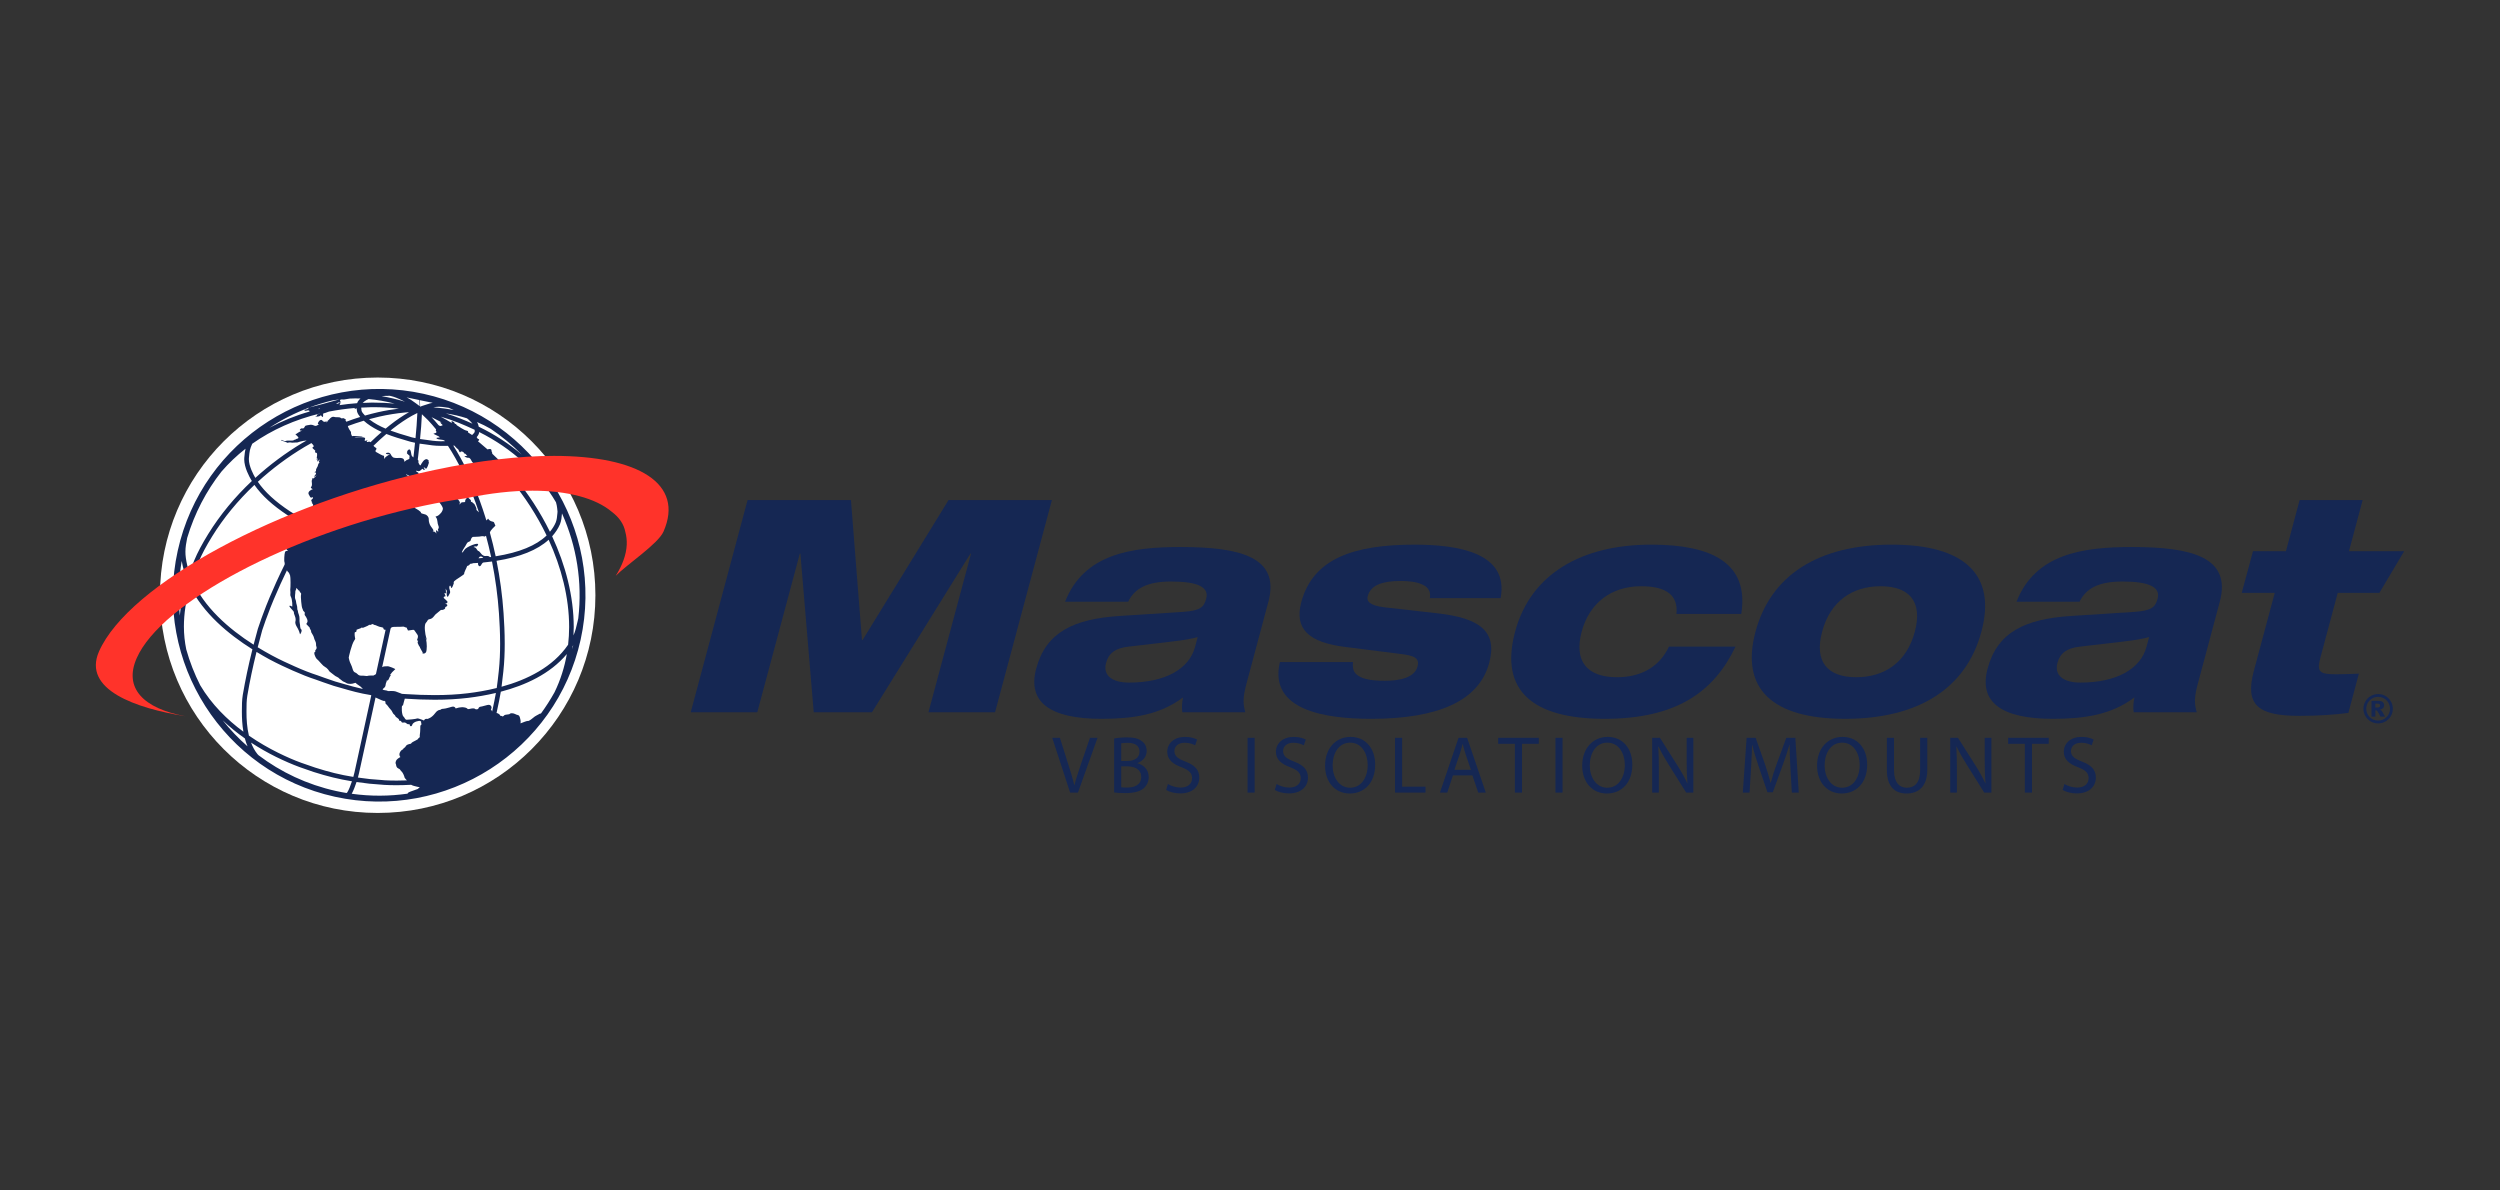 <?xml version="1.0" encoding="utf-8"?>
<!-- Generator: Adobe Adobe Illustrator 24.2.0, SVG Export Plug-In . SVG Version: 6.00 Build 0)  -->
<svg version="1.1" id="Layer_1" xmlns="http://www.w3.org/2000/svg" xmlns:xlink="http://www.w3.org/1999/xlink" x="0px" y="0px"
	 viewBox="0 0 5040 2400" style="enable-background:new 0 0 5040 2400;" xml:space="preserve">
<rect x="0" y="0" width="5040" height="2400" fill="#333333" stroke="none"/>
<style type="text/css">
	.st0{clip-path:url(#SVGID_2_);}
	.st1{clip-path:url(#SVGID_4_);fill:#FFFFFF;}
	.st2{clip-path:url(#SVGID_4_);fill:#152753;}
	.st3{clip-path:url(#SVGID_4_);fill:#FF332A;}
	.st4{clip-path:url(#SVGID_2_);fill:#152753;}
	.st5{clip-path:url(#SVGID_6_);fill:#152753;}
	.st6{clip-path:url(#SVGID_8_);}
	.st7{fill:#152753;}
</style>
<g>
	<g>
		<defs>
			<rect id="SVGID_1_" x="32.66" y="761.09" width="4974.67" height="877.81"/>
		</defs>
		<clipPath id="SVGID_2_">
			<use xlink:href="#SVGID_1_"  style="overflow:visible;"/>
		</clipPath>
		<g class="st0">
			<defs>
				<rect id="SVGID_3_" x="193.27" y="761.09" width="4653.51" height="877.81"/>
			</defs>
			<clipPath id="SVGID_4_">
				<use xlink:href="#SVGID_3_"  style="overflow:visible;"/>
			</clipPath>
			<path class="st1" d="M1200.34,1200c0,242.41-196.52,438.91-438.91,438.91c-242.43,0-438.91-196.5-438.91-438.91
				S519.01,761.1,761.43,761.1C1003.82,761.1,1200.34,957.59,1200.34,1200"/>
			<path class="st2" d="M853.92,793.92c-223.93-49.36-446.29,92.69-495.66,316.62c-49.34,223.99,92.65,446.23,316.64,495.66
				c223.93,49.38,446.23-92.69,495.66-316.62C1219.84,1065.68,1077.84,843.28,853.92,793.92 M989.63,864.76
				c22.61,15.18,43.41,32.52,62.22,51.66c-25.64-21.84-54.77-40.76-86.71-56.22c-0.32-1.43-0.57-2.79-1.03-4.18
				c-0.59-1.84-1.45-3.55-2.46-5.21C971.28,854.91,980.63,859.51,989.63,864.76 M966.15,871.02
				c66.7,33.41,119.98,82.47,154.71,141.56c0.63,2.08,1.09,4.08,1.47,6c0.06,0.85,1.61,8.98,1.61,12.5v0.65l-0.24,3.03
				c-0.44,6.12-1.25,13.57-3.39,18.55c-2.79,6.68-6.89,12.84-11.69,18.72c-19.6-40.04-44.07-77.4-71.33-109.97
				c-14.17-16.9-29.19-32.68-44.96-47.38c-0.06-0.63,0.12-1.21-0.1-1.86c-1.09-2.3-1.7-4.24-1.37-4.38
				c0.22-0.12,0.04-0.99-0.46-1.96c-0.46-0.97-2.46-1.53-4.36-1.29c-1.13,0.18-2.2,0.48-3.17,0.85c-4.22-3.78-8.52-7.41-12.88-11.02
				c-0.91-0.91-1.76-1.72-2.38-2.06c-1.35-1.11-2.69-2.16-4.02-3.25c0.3-0.42,0.69-0.87,1.27-1.35c1.47-1.29,1.47-2.77,0-3.11
				c-1.56-0.44-2.99-1.8-3.17-3.01c-0.04-0.38-0.42-0.69-0.75-1.03C963.53,878.55,965.61,875.18,966.15,871.02 M955.59,942.47
				c-2.42,0.54-2.58,1.15-0.36,1.27c2.12,0.08,3.43,1.8,2.87,3.69c-0.54,1.88,0.45,3.61,2.16,3.8c1.74,0.18,3.71,0.36,4.44,0.3
				s0.46,0.81-0.54,1.78c-0.99,1.03-0.95,2.83,0.06,3.92c1.05,1.11,2.48,2.89,3.21,3.86c0.73,1.05,1.88,0.54,2.56-1.03
				c0.65-1.68,2.42-0.5,3.82,2.5c1.51,2.99,4.52,7.65,6.82,10.22c2.24,2.68,4.3,4.42,4.58,3.92c0.28-0.55,1.25,0.36,2.18,2.02
				c0.93,1.6,2.14,2.95,2.79,2.83c0.61,0,1.94,0.42,2.83,1.05c0.97,0.6,1.61,1.45,1.39,1.96c-0.2,0.48,1.13-0.26,2.99-1.66
				c1.84-1.39,4.56-0.69,6.08,1.53c1.47,2.32,3.92,3.74,5.37,3.11c1.43-0.57,1.21-2.99-0.46-5.39c-1.7-2.44-2.77-4.46-2.22-4.52
				c0.53-0.06,0.26-0.81-0.54-1.66c-0.87-0.93-1.23-1.68-0.91-1.68c0.34-0.1,0-1.15-0.65-2.54c-0.67-1.37-2.18-2.91-3.31-3.33
				c-1.15-0.47-1.8-2.79-1.43-5.25c0.38-2.4-0.51-5.03-2-5.89c-1.45-0.79-2.1-1.82-1.49-2.24c0.61-0.36-0.18-1.8-1.7-3.07
				c-1.57-1.23-2.2-3.49-1.31-5.09c0.87-1.59,1.9-3.98,2.38-5.45c0.44-1.39,0.83-3.41,0.87-4.58c0.04-1.09-0.71-3.31-1.55-4.97
				c-0.93-1.65-2-3.43-2.38-3.92c-0.14-0.12-0.08-0.3-0.14-0.42c13.24,12.8,26.12,26.08,38.16,40.46
				c27.66,32.93,52.29,70.94,71.83,111.52c-20.75,20.13-54.91,34.32-102.7,41.95c-3.41-16.13-7.35-32.04-11.69-47.83
				c0.28-0.45,0.44-0.81,0.49-1.07c0.06-1.21,2.42-4.58,5.21-7.39c2.75-2.83,5.19-5.19,5.35-5.29c0.22,0-0.26-1.13-0.93-2.54
				c-0.73-1.41-1.49-3.25-1.76-4.12c-0.3-0.77-2.16-1.72-4.2-2.02c-2.06-0.24-4.85-1.94-6.24-3.66c-1.43-1.74-2.24-2.89-1.82-2.58
				c0.42,0.38-0.2,1.6-1.45,2.62c-0.5,0.45-1.11,1.05-1.76,1.62c-0.45-1.55-0.95-3.07-1.43-4.6c-0.08-0.32-0.12-0.66-0.3-1.05
				c-3.63-11.39-7.35-22.75-11.49-34.04c-15.51-42.44-33.13-78.98-53.46-111.14c0.65-0.08,1.27-0.08,1.96-0.18
				c0.87,0.85,1.72,1.64,2.42,2.5c2.02,2.4,4.12,4.42,4.72,4.48c0.54,0.06,1.8,2.02,2.66,4.36c0.91,2.24,2.1,3.05,2.68,1.82
				c0.53-1.29,2.54-1.59,4.42-0.67c1.84,0.91,3.13,2.12,2.71,2.81c-0.38,0.67-0.02,0.93,0.79,0.67c0.87-0.22,2.3,0.57,3.19,1.84
				c0.91,1.29,2.1,2.4,2.73,2.6c0.62,0.1-0.85,0.46-3.23,0.77c-2.46,0.3-3.19,0.99-1.66,1.47c1.53,0.57,3.27,1.23,3.88,1.6
				c0.63,0.36,2.28,0.55,3.57,0.42c1.27-0.12,3.39,1.47,4.6,3.69c1.31,2.08,2.4,4.14,2.58,4.62c0.12,0.38,1.35,1.67,2.66,2.83
				c1.31,1.19,0.63,2.26-1.53,2.32c-2.12,0.14-3.71,1.05-3.49,2.1c0.22,1.05,1.6,1.05,3.07,0.06c1.45-0.91,3.7-0.75,5.03,0.63
				C958.86,940.33,957.95,941.84,955.59,942.47 M779.26,1371.8c-0.69-0.28-0.24-0.2,0.99,0.22c1.21,0.53,2.93-1.25,3.88-3.88
				c0.95-2.54,2.32-5.21,3.09-5.75c0.79-0.54,0.79-1.23,0.06-1.47c-0.73-0.36-0.71-1.11,0.08-1.8c0.77-0.58,1.52-1.57,1.76-2.12
				c0.24-0.58,2-2.52,3.92-4.28c1.98-1.78,3.67-3.51,3.88-3.69c0.2-0.24-2.91-1.76-6.8-3.35c-3.98-1.62-8.1-2.79-9.07-2.5
				c-1.07,0.24-3.88,0.26-6.28,0.26c-1.15,0-2.72,0.63-4.36,1.6l17.02-77.93c0.53-0.48,1.03-1.07,1.29-1.72
				c0.49-1.03,4.38-1.84,8.7-1.68c4.32,0,8.5,0,9.19-0.1c0.77-0.06,3.25-0.22,5.55-0.3c2.26-0.04,3.49,0,2.75,0.08
				c-0.75,0.16,0.32,0.73,2.44,1.29c2.12,0.46,3.51,1.13,3.15,1.45c-0.4,0.24-0.18,1.17,0.46,1.96c0.65,0.77,1.21,1.96,1.23,2.58
				c0,0.61,2.6,0.46,5.73-0.28c3.11-0.71,6.22-0.85,6.9-0.34c0.67,0.62,2.04,2.52,3.01,4.16c0.99,1.78,2.65,4.1,3.66,5.31
				c1.03,1.17,1.39,3.9,0.79,6c-0.57,2.04-1.21,4.2-1.49,4.66c-0.28,0.53,0.36,1.07,1.39,1.31c1.05,0.16,1.15,0.91,0.3,1.64
				c-0.91,0.75-0.65,3.05,0.52,5.35c1.19,2.18,2.24,4.38,2.3,4.87c0.02,0.5,0.62,0.5,1.25,0.08c0.61-0.48,0.65-0.42,0,0.12
				c-0.59,0.61,0.65,3.71,2.77,7.01c2.08,3.33,3.41,5.77,2.93,5.55c-0.42-0.26-0.75,0-0.73,0.55c0.02,0.6,1.37,1.03,2.95,0.97
				c1.61-0.1,3.63-1.39,4.44-3.01c0.89-1.57,1.52-6.84,1.47-11.61c-0.08-4.85-0.59-10.44-1.13-12.26c-0.53-1.92-1.11-4.22-1.19-5.15
				c-0.14-0.99,0.28,0.2,0.89,2.62c0.63,2.38,1.17,3.07,1.09,1.53c0-1.53-0.54-4.1-1.19-5.69c-0.71-1.57-1.7-7.87-2.3-14.01
				c-0.59-6.06,0.18-12.35,1.67-13.95c1.54-1.62,3.19-3.94,3.8-5.29c0.63-1.27,2.28-2.38,3.78-2.48c1.43-0.12,3.82-1.11,5.23-2.08
				c1.35-1.07,3.45-3.13,4.48-4.69c1.09-1.57,2.66-3.31,3.53-3.84c0.85-0.51,3.61-2.85,6.1-5.01c2.5-2.3,4.6-3.76,4.79-3.19
				c0.2,0.52,2.04,0.34,4.12-0.53c2.12-0.79,3.7-2.3,3.45-3.35c-0.24-0.99,0.12-1.96,0.77-2.1c0.71-0.16,1.88-0.85,2.72-1.55
				c0.85-0.75,1.09-2.04,0.59-2.83c-0.48-0.87-2.1-1.66-3.55-1.78c-1.39-0.08-1.03-0.38,0.87-0.63c1.96-0.22,3.37-1.84,3.07-3.61
				v-0.18c-1.19-1.78-3.07-3.72-4.91-5.13c-2.87-2.16-3.49-4.36-1.51-4.97c2.06-0.61,3.31-1.17,2.81-1.39
				c-0.47-0.2-1.58-2.91-2.42-5.92c0-0.06-0.04-0.12-0.04-0.18c1.78,0.93,3.23,1.11,3.15,0.26c-0.06-0.81-0.18-2.95-0.18-4.66
				c-0.06-1.72-0.42-3.61-0.81-4.22c-0.42-0.67,0.26,0.24,1.45,2.02c1.23,1.78,1.78,3.49,1.19,3.75c-0.55,0.3-0.55,3.47-0.08,7.03
				c0.51,3.61,1.86,4.66,3.11,2.34c1.19-2.34,2.71-5.11,3.35-6.26c0.73-1.11,0.42-4.3-0.61-6.99c-1.05-2.7-1.01-6.08,0-7.39
				c1.03-1.37,2.18-0.26,2.56,2.5c0.3,2.75,2,1.9,3.65-1.92c1.74-3.75,2.62-7.03,2.04-7.33c-0.54-0.24-0.08-1.53,1.03-2.85
				c1.11-1.27,6.3-4.93,11.49-8.18c5.19-3.19,9.06-6.26,8.6-6.76c-0.46-0.46,0.54-3.78,2.28-7.33c1.8-3.55,3.29-7.05,3.37-7.65
				c0.08-0.63,0.93-1.21,1.86-1.21c0.95-0.06,2.44-1.11,3.41-2.4c0.97-1.27,2.3-2.08,3.03-1.7c0.73,0.34,2.38-0.08,3.71-1.01h0.06
				c3.43-0.18,6.86-0.3,10.21-0.55c-0.46,1.29-0.26,3.25,0.93,5.21c1.47,2.34,3.86,1.88,5.33-1.09c1.47-2.95,3.53-5.21,4.62-4.98
				c0.57,0.12,1.07,0,1.33-0.16c5.35-0.5,10.7-1.17,15.87-1.84c6.82,34.34,11.63,69.31,14.03,104.68
				c1.21,17.89,2.32,38.78,2.32,61.07c0,17.81-0.69,36.42-2.67,54.93c-1.64,15.16-2.85,25.3-4.16,34.34
				c-20.13,5.01-40.03,8.38-58.51,10.6c-20.67,2.48-42.58,3.71-66.88,3.71c-18.25,0-37.77-0.72-59.13-2.08
				c-2.32-0.18-4.42-0.3-6.64-0.48c-0.99-0.44-2.02-0.79-3.05-1.23c-4.14-1.45-8.5-3.13-9.65-3.61c-1.13-0.51-4.84-0.91-8.28-0.91
				c-3.39,0-6.46,0.14-6.78,0.24c-0.34,0.12-0.77-0.08-0.99-0.48c-0.24-0.3-3.09-0.99-6.4-1.43c-3.27-0.4-4.56-1.64-2.85-2.79
				c1.61-1.17,3.45-3.01,4.06-4c0.57-0.99,1.11-3.05,1.21-4.58c0.16-1.58,0.81-3.94,1.59-5.19
				C779.79,1373.4,779.93,1372.15,779.26,1371.8 M633.12,906.27c1.88,1.41,3.03,2.83,2.5,3.15c-0.54,0.28-0.75,1.23-0.44,2.08
				c0.32,0.85,1.67,1.43,2.87,1.43c1.31,0,1.63,3.57,0.81,7.91c-0.2,1.23-0.36,2.22-0.48,3.13c0.04-0.18,0.16-0.36,0.4-0.57
				c0.57-0.3,1.01,0.87,1.13,2.58c0.1,1.78-0.06,3.74-0.3,4.34c-0.24,0.63,1.31-0.55,3.51-2.56c2.22-2.02,2.71-2.1,1.13-0.12
				c-1.55,1.96-1.96,3.84-0.91,4.22c1.03,0.36,1.03,1.05,0,1.58c-1.05,0.56-1.98,2.22-2.12,3.71c-0.06,1.51-1.15,4.08-2.38,5.73
				c-1.21,1.73-1.96,4.22-1.72,5.57c0.18,1.27-0.83,2.65-2.36,2.91c-1.55,0.32-1.37,0.71,0.4,0.89c1.72,0.18,2.5,1.65,1.72,3.25
				c-0.83,1.66-2.42,3.71-3.59,4.54c-1.17,0.91-0.85,1.23,0.69,0.71c1.51-0.47,3.65-1.76,4.74-2.85c1.07-1.11-0.24,0.22-2.85,3.05
				c-2.71,2.74-4.8,4.4-4.74,3.61c0.06-0.87-0.34-1.17-0.87-0.67c-0.48,0.34-0.87,1.29-0.79,1.88c0.06,0.69-0.24,1.61-0.71,2.08
				c-0.46,0.5-0.46,3.33,0.04,6.42c0.42,3.03-0.18,6.22-1.37,7.07c-1.23,0.85-0.87,2.32,0.87,3.43c1.76,1.03,2.71,1.72,2.18,1.51
				c-0.57-0.18-3.05,1.13-5.57,2.89c-2.54,1.78-3.8,4.89-2.77,6.93c1.03,2.06,2.44,4.7,3.23,5.92c0.79,1.11,2.42,1.53,3.63,0.75
				c1.19-0.75,2.12-0.36,2.06,0.79c-0.1,1.19-1.19,2.71-2.5,3.37c-1.27,0.75-1.43,2.52-0.34,3.92c1.05,1.41,1.47,2.75,0.83,3.01
				h-0.06c0.06,0.12,0.08,0.12,0.14,0.26c0.57,1.15,1.35,2.3,1.8,2.54c0.51,0.26,0.32,2.08-0.32,4.18c-0.69,1.96-1.7,4.7-2.2,6.12
				c-0.51,1.41-2.97,3.55-5.39,4.84c-2.42,1.21-4.26,1.78-3.98,1.21c0.24-0.61,1.65-1.64,3.15-2.36c1.47-0.75,1.66-2.58,0.3-4.12
				c-1.29-1.6-4.08-0.81-6.18,1.7c-2.1,2.52-3.73,5.11-3.55,5.83c0.22,0.73-0.49,2.02-1.47,2.81c-1.01,0.83-2.48,2.77-3.27,4.44
				c-0.42,0.77-1.09,1.82-1.78,2.81L584.84,1031c-30.02-19.91-50.94-39.13-65.05-59.74c28.57-26.14,60.12-49.85,94.42-70.32
				c4.5-2.65,9-5.19,13.53-7.69c0.65,0.54,1.6,1.43,2.62,2.66c1.98,2.22,2.7,4.3,1.7,4.6c-1.05,0.38-2,1.29-2.14,1.96
				C629.76,903.22,631.18,904.94,633.12,906.27 M579.86,1038.83l20.31,12.38c-0.18,0.3-0.42,0.57-0.61,0.83
				c-1.27,1.74-2.56,3.65-2.95,4.32c-0.3,0.6-1.37,1.59-2.3,2.14c-0.95,0.6-3.03,3.57-4.64,6.6c-1.65,3.09-3.49,6.76-4.06,8.1
				c-0.57,1.47-1.98,3.61-3.07,4.83c-1.09,1.23-1.78,2.26-1.45,2.22c0.24-0.06-0.99,5.75-2.79,12.96c-1.78,7.19-1.6,14.21,0.46,15.7
				c2,1.45,2.16,2.3,0.36,1.82c-1.84-0.42-3.88,0.57-4.54,2.26c-0.63,1.74-1.27,6.62-1.45,10.88c-0.14,4.26-0.14,7.87,0.06,7.97
				c0.14,0.12,0.53,1.66,0.77,3.31c0.12,0.85,0.06,1.92-0.1,2.93c-5.79,11.83-11.51,23.66-17,35.79
				c-8.5,18.84-18.31,41.39-26.91,65.07l-3.11,8.42l-7.01,20.37c-3.09,11.02-5.91,21.6-8.56,31.94
				c-50.25-32.02-100.7-76.01-124.26-131.21c3.78-11.45,8.08-23.14,13.12-35.01c6.6-15.81,15.34-32.3,27.54-52.05
				c23.22-37.55,52.01-72.44,85.24-103.85C527.85,999.06,549.47,1018.7,579.86,1038.83 M528.64,1270.5l6.93-20.05l3.13-8.24
				c8.42-23.48,18.23-45.83,26.67-64.56c4.22-9.35,8.64-18.73,13.1-27.9c0,0,0.06,0.04,0.08,0.12c0.34,1.11,1.41,2.5,2.32,3.23
				c0.91,0.69,2,2.1,2.36,3.19c0.4,1.03,1.13,2.83,1.62,3.96c0.46,1.23,0.87,7.49,0.87,13.97c0,6.5-0.18,12.32-0.46,12.92
				c-0.2,0.57-0.2,2.65,0.06,4.66c0.28,1.96,0.24,4.79-0.06,6.24c-0.24,1.47,0.34,4.04,1.39,5.63c1.03,1.6,2.16,6.93,2.5,11.81
				c0.34,4.93,0.12,8.26-0.44,7.53c-0.63-0.79-2.26-1.57-3.65-1.88c-1.45-0.24-2.02,0.53-1.33,1.76c0.65,1.17,3.07,4.16,5.41,6.54
				c2.28,2.3,3.82,4.69,3.39,5.25c-0.4,0.46,0.44,3.71,1.92,7.19c1.51,3.51,2.02,8.22,1.17,10.54c-0.89,2.28,0.06,6.84,2.16,10.17
				c2.02,3.31,4.44,7.91,5.21,10.2c0.77,2.36,1.55,4.94,1.74,5.71c0.14,0.77,1.25-0.77,2.44-3.49c1.15-2.69,1.21-5.45,0.12-6.14
				c-1.11-0.57-2.06-2.93-2.12-5.05c-0.06-2.16-0.44-5.65-0.93-7.65c-0.42-2.16-0.63-5.87-0.42-8.34c0.2-2.52-0.46-6.48-1.43-8.82
				c-0.93-2.28-1.72-5.01-1.72-5.94c0.1-0.87-0.26-2.26-0.75-3.01c-0.48-0.73-0.77-2.56-0.67-4.1c0.12-1.53-0.36-4.4-1.07-6.48
				c-0.71-2.08-1.29-4.85-1.29-6.12c-0.04-1.37-0.71-3.76-1.51-5.45c-0.77-1.66-1.01-5.45-0.54-8.48c0.42-2.97,0.69-5.91,0.54-6.66
				c-0.06-0.73,0.36-2.26,1.07-3.37c0.65-1.11,1.07-2.77,0.91-3.71c-0.14-0.93,0.89,0,2.32,1.94c1.45,1.96,2.83,3.27,3.11,2.95
				c0.22-0.36,0.73,0.32,1.09,1.33c0.32,1.19,1.35,2.64,2.3,3.33c0.89,0.79,1.23,2.38,0.75,3.66c-0.53,1.29-0.42,7.79,0.3,14.4
				c0.67,6.62,1.55,12.38,2.02,12.88c0.42,0.36,1.03,1.86,1.33,3.27c0.28,1.43,1.41,3.09,2.54,3.74c1.11,0.69,1.66,2.4,1.17,3.75
				c-0.47,1.39-0.06,3.33,0.91,4.3c0.95,0.99,2.66,3.96,3.84,6.72c1.19,2.77,1.17,6.06,0,7.35c-1.17,1.29-1.72,2.74-1.17,3.17
				c0.48,0.55,2.48,2.58,4.38,4.61c1.94,2.02,3.01,3.39,2.42,3.13c-0.6-0.3-0.02,1.15,1.29,3.29c1.31,2.1,1.84,3.67,1.21,3.55
				c-0.63-0.12,0,1.49,1.51,3.73c1.43,2.26,3.11,5.29,3.61,6.74c0.57,1.47,1.03,3.17,1.13,3.73c0.06,0.69,0.99,2.89,2.1,5.03
				c1.15,2.14,1.78,5.01,1.6,6.38c-0.24,1.27,0.12,3.77,0.87,5.49c0.65,1.66,0.18,4-1.11,5.27c-1.25,1.27-1.84,2.95-1.35,3.66
				c0.53,0.87,0.1,1.49-0.97,1.49c-1.09,0.04-1.27,2.5-0.38,5.57c0.91,2.99,2.71,6.6,4.06,7.98c1.33,1.39,3.05,2.93,3.73,3.47
				c0.73,0.54,3.27,3.37,5.69,6.3c2.36,2.87,5.75,5.83,7.53,6.62c1.72,0.77,4.5,3.09,6.16,5.15c1.61,2.08,3.01,3.98,3.05,4.22
				c0.1,0.24,2.22,1.9,4.79,3.75c2.52,1.7,4.86,3.54,5.21,4.02c0.36,0.54,2.38,1.78,4.52,2.75c2.16,1.01,4.26,2.32,4.62,3.01
				c0.4,0.69,1.59,1.68,2.6,2.14c1.05,0.63,2.4,1.63,3.03,2.38c0.65,0.79,2.3,1.84,3.65,2.4c1.43,0.42,3.82,1.66,5.41,2.69
				c1.66,1.13,5.19,1.84,7.97,1.7c2.75-0.02,6.32-0.71,7.85-1.45c1.57-0.73,3.03-0.79,3.33-0.24c0.24,0.69,2.6,2.52,5.25,4.2
				c2.65,1.62,5.71,4.02,6.84,5.47c0.69,0.87,1.41,1.62,2.02,2.28c-14.11-3.07-26.16-6.56-40.34-10.66l-15.57-4.46l-20.94-7.19
				l-14.76-5.31c-14.07-4.52-29.46-10.52-45.91-17.93c-12.98-5.69-29.92-13.49-46.23-22.29c-9.21-4.96-18.71-10.44-28.26-16.25
				C522.32,1293.73,525.35,1282.35,528.64,1270.5 M855.5,944.91c-1.47-1.64-1.66-2.74-0.38-2.56c1.23,0.28,2.71,1.39,3.23,2.5
				c0.54,1.11,2.42-1.33,4.16-5.45c1.76-4.08,2.56-7.91,1.88-8.38c-0.75-0.54-0.87-1.41-0.24-1.92c0.59-0.47-0.65-1.88-2.79-3.11
				c-2.1-1.23-5.85,0.57-8.36,3.86c-2.48,3.39-4.54,6.62-4.56,7.21c0,0.65-0.2,1.07-0.48,0.81c-0.28-0.12-0.69-0.06-0.97,0.26
				c-0.24,0.24-1.35-1.29-2.46-3.37c-1.15-2.2-1.61-4.06-1.01-4.16c0.54-0.12,0.28-1.66-0.63-3.31c-0.14-0.36-0.49-0.3-0.71-0.51
				c0-0.18,0.06-0.36,0.06-0.55l0.89-7.35c0.89-8.14,1.82-16.33,2.74-24.53l11.02,1.43c9.57,1.49,19.78,3.03,30.1,3.03h16.07
				c21.14,32.57,39.39,69.97,55.52,113.93c2.44,6.68,4.72,13.43,6.98,20.17c-0.85-0.93-1.72-1.84-2.58-2.52
				c-1.88-1.52-3.05-3.01-2.52-3.27c0.48-0.16,0.04-2.36-1.03-4.83c-1.07-2.5-2.38-5.07-2.93-5.88c-0.52-0.73-1.84-1.76-2.87-2.3
				c-1.01-0.53-1.74-1.37-1.52-2.02c0.2-0.57-0.52-0.69-1.53-0.26c-1.03,0.48-1.53-0.06-1.13-1.21c0.44-1.17-0.62-3.13-2.32-4.3
				c-1.74-1.27-2.89-2.58-2.64-2.87c0.28-0.32,0.16-0.59-0.24-0.59c-0.48,0.1-1.07-0.77-1.43-1.74c-0.36-1.07-1.21-0.14-1.84,2
				c-0.6,2.14-1.7,3.92-2.26,4.04c-0.69,0-1.03,1.37-0.77,2.95c0.2,1.53-1.31,2.62-3.41,2.34c-2.12-0.3-3.98,0.24-4.18,1.13
				c-0.2,0.95-0.42,0.69-0.57-0.47c-0.12-1.23-0.4-1.11-0.61,0.12c-0.18,1.23-1.15,2.68-2.22,3.37c-0.99,0.61-0.99-0.32-0.02-2.14
				c0.95-1.78-1.51-6.08-5.63-9.43c-4.08-3.45-6.12-6.26-4.46-6.26c1.61,0.06,0.71-1.92-2.02-4.34c-2.79-2.38-5.23-5.15-5.39-6.18
				c-0.2-0.93-1.05-1.74-1.84-1.66c-0.81,0-1.29-0.24-1.09-0.55c0.16-0.38-0.87-1.66-2.3-2.83c-1.45-1.17-3.11-2.58-3.79-3.07
				c-0.65-0.54-3.07-0.48-5.45,0.06c-2.26,0.57-4.04,0.79-3.71,0.57c0.24-0.3-1.17-1.11-3.21-1.84c-2-0.75-3.7-1.41-3.84-1.49
				c-0.12-0.1-0.06,1.66,0.22,3.92c0.24,2.28-0.08,5.45-0.81,6.99c-0.69,1.61-0.44,3.31,0.53,3.94c0.91,0.6,1.63,1.96,1.43,2.99
				c-0.12,1.05,0.24,1.96,0.79,2.02c0.53,0.12-0.2,2.71-1.67,5.77c-1.45,3.05-0.34,8.32,2.52,11.69c2.79,3.37,5.35,7.96,5.63,10.16
				c0.26,2.14-1.41,6.2-3.69,9.01c-2.3,2.77-5.67,5.63-7.53,6.26c-1.84,0.58-3.47,1.23-3.69,1.33c-0.1,0.06,0.59,1.11,1.65,2.32
				c1.05,1.29,2.06,4.6,2.24,7.35c0.16,2.89,1.11,6.82,2.02,8.82c0.93,1.96,0.93,4.46,0,5.57c-0.91,1.03-1.25,2.5-0.77,3.25
				c0.62,0.75,0.77,1.9,0.46,2.64c-0.3,0.73-1.13,0.28-1.88-0.93c-0.69-1.29-1.65-1.86-2.26-1.23c-0.54,0.61-0.5,2.52,0.06,4.3
				c0.57,1.76,0.67,2.5,0.2,1.76c-0.53-0.79-1.84-2.2-3.07-3.11c-1.19-0.87-3.03-1.11-4-0.42c-1.01,0.66-1.03,0.58-0.1-0.14
				c0.95-0.79,1.51-2.08,1.29-2.93c-0.24-0.81-2.52-4.3-5.15-7.67c-2.6-3.35-4.5-9.77-4.26-14.32c0.22-4.48-3.39-8.94-8.08-9.93
				c-4.68-0.91-8.12-2.38-7.65-3.19c0.48-0.73-1.92-3.17-5.25-5.39c-3.35-2.12-6.12-3.84-6.26-3.72c-0.08,0.14-1.43-1.59-2.93-3.78
				c-1.15-1.67-2.71-3.21-4.08-4.24c3.07-20.35,5.69-39.08,7.96-56.69c0.93-0.14,2.38-0.87,4.02-2.34c2.08-1.82,2.4-4.04,0.67-4.89
				c-0.77-0.38-2.06-1.05-3.47-1.92c0.08-0.67,0.2-1.45,0.28-2.14c0.24,0.18,0.57,0.3,0.79,0.44c2.24,1.66,5.67,1.15,7.75-0.99
				c2.06-2.14,3.92-3.35,4.16-2.67c0.22,0.65,1.09,1.43,1.94,1.82c0.91,0.3,1.51,0.16,1.33-0.32c-0.12-0.48,0.4-0.48,1.21,0.14
				C857.51,947.43,856.97,946.59,855.5,944.91 M888.34,851.88c1.8,0.22,2.28,0.38,1.01,0.58c-1.27,0.1-0.85,1.21,0.99,2.38
				c1.76,1.17,2.44,2.44,1.35,2.87c-1.03,0.3-2.54,0.85-3.41,1.11c-0.85,0.26-2.6-0.48-3.94-1.53c-0.06-0.06-0.14-0.06-0.2-0.12
				c-4.68-5.71-9.43-11.16-14.23-16.21c6.18,3.05,12.34,6.12,18.27,9.37C887.11,851.17,887.01,851.84,888.34,851.88 M879.14,865.67
				c-0.65,1.37-0.75,2.71,0,3.49c1.31,1.29,0.97,2.93-0.75,3.67c-1.68,0.69-3.67,1.35-4.34,1.44c-0.81,0.04,1.66,1.39,5.35,3.05
				c3.67,1.59,6.84,3.37,7.05,3.98c0.22,0.63-1.59,1.05-3.98,1.05s-3.33,0.79-1.96,1.84c1.31,1.05,5.03,1.96,8.22,2.12
				c1.7,0,4.28,0.63,6.9,1.43c0.4,0.6,0.79,1.17,1.19,1.76l-9.83,0.06c-9.47-0.12-19.2-1.45-28.73-2.95l-11.45-1.52
				c1.64-16.59,3.07-33.25,3.74-49.97L862.86,847C868.34,852.77,873.79,859.09,879.14,865.67 M969.99,1116.17
				c-2.14-2.93-4.56-5.39-5.41-5.31c-0.85,0.04-2.38-1.53-3.47-3.61c-1.03-2.04-3.17-3.88-4.81-4c-1.52-0.04-1.72-0.73-0.36-1.29
				c1.37-0.6,3.27-0.71,4.26-0.22c0.97,0.48,2.58-1.17,3.65-3.69c1.01-2.5-4.14-2.34-11.45,0.57c-7.31,2.75-14.39,7.05-15.83,9.55
				c-1.41,2.5-3.57,5.13-4.8,5.82c-1.23,0.69-0.57-1.68,1.41-5.29c1.98-3.53,3.82-6.42,4-6.42c0.2,0.08,0.97-1.21,1.74-2.81
				c0.77-1.6,2-3.79,2.77-4.89c0.79-1.05,2.68-2.26,4.28-2.71c1.6-0.42,2.91-1.78,3.03-3.01c0.18-1.23,0.91-3.11,1.72-4.28
				c0.77-1.15,2.02-2.14,2.73-2.2c0.73-0.12,4.26-0.22,7.83-0.32c3.59-0.1,7.27-0.42,8.16-0.79c0.95-0.28,2.99-0.42,4.64-0.24
				c1.61,0.18,2.85,0.57,2.69,0.81c-0.08,0.18,1.19-0.57,3.01-1.74c3.8,14.17,7.33,28.43,10.36,42.76c-0.79,0.14-1.58,0.16-2.4,0.3
				c-0.55-0.49-1.25-0.99-1.86-1.47c-1.15-0.79-4.38-1.23-7.07-0.75C976.06,1121.32,972.11,1119.24,969.99,1116.17 M974.25,1124.69
				c-3.19,0.3-6.4,0.54-9.61,0.85c0.42-0.61,0.79-1.05,1.17-1.7c1.15-2.22,4.08-2.65,6.46-0.99
				C973.26,1123.54,973.88,1124.13,974.25,1124.69 M837.65,883.25h-0.14l-3.25-0.69l-0.99-0.22l-3.09-0.67l-5.85-1.8
				c-12.48-3.61-25.01-7.33-37.11-11.83c1.66-1.39,3.37-2.81,5.05-4.08c13.45-10.46,26.02-18.94,38.5-25.92l10.6-5.43
				C840.72,849.46,839.32,866.42,837.65,883.25 M821.66,888.83l6.16,1.78l3.47,0.79l1.21,0.26l3.07,0.73l1.11,0.18
				c-0.89,8.5-1.86,16.98-2.75,25.36l-0.54,4.28c-0.89-0.99-1.88-1.96-2.5-2.32c-0.93-0.57-2.06-4.42-2.48-8.58
				c-0.48-4.24-2.65-6.36-4.74-4.79c-2.06,1.59-3.31,3.39-2.79,4c0.51,0.67,0.3,1.58-0.51,2.08c-0.73,0.55,0.49,2.4,2.79,4.06
				c2.32,1.76,3.59,3.23,2.83,3.35c-0.83,0.18-1.03,1.41-0.53,2.75c0.55,1.41-0.75,3.07-2.91,3.61c-2.1,0.63-4.74,2.16-5.85,3.43
				c-1.11,1.27-1.8,1.6-1.47,0.81c0.26-0.87-0.34-3.07-1.41-4.93c-1.11-1.76-5.67-2.93-10.17-2.44c-4.5,0.5-9.63-0.12-11.37-1.27
				c-1.74-1.23-3.71-3.8-4.42-5.76c-0.69-1.9-2.95-3.57-5.07-3.61c-2.14,0-4.22,0.49-4.74,1.15c-0.44,0.63,0.52,1.47,2.22,1.8
				c1.76,0.42,4.04,0.42,5.11,0.04c1.09-0.3,1.09-0.12,0,0.48c-1.15,0.59-3.72,2.22-5.82,3.7c-2.1,1.39-4.12,3.65-4.44,5.07
				c-0.34,1.29-0.65,0.32-0.67-2.26c-0.04-2.56-0.38-4.34-0.75-3.92c-0.42,0.42-3.43-0.67-6.76-2.52c-3.25-1.82-7.23-4.04-8.76-4.89
				c-1.53-0.81-1.66-2.81-0.18-4.42c1.43-1.58,1.25-3.39-0.36-4.1c-1.25-0.55-3.11-2.12-4.78-4.02
				c8.72-8.52,17.42-16.47,26.06-23.82C793.01,880.45,807.55,884.73,821.66,888.83 M813.42,1004.49c-0.36-2.56-0.73-5.31-0.77-6.12
				c-0.02-0.81-1.13-1.66-2.44-1.96c-1.21-0.3-2.5-0.06-2.83,0.46c-0.28,0.56-0.12-2.38,0.38-6.52c0.54-4.18,0.83-7.85,0.67-8.16
				c-0.18-0.28,1.72-2.32,4.14-4.52c2.44-2.16,4.16-4.4,3.86-4.91c-0.34-0.48,0.26-1.15,1.31-1.41c1.11-0.3,1.56-0.91,1.11-1.41
				c-0.48-0.48,1.03-1.21,3.41-1.57c2.18-0.38,4.48-0.97,5.57-1.35c-1.88,14.09-4.06,29.09-6.42,44.88c-1.23-0.36-2.5-0.69-3.61-0.6
				c-1.8,0.12-4.04,0.36-4.99,0.54c-0.95,0.26-1.03-0.3-0.18-1.17C813.48,1009.82,813.81,1007.05,813.42,1004.49 M826.34,963.71
				c-1.9-1.29-3.05-2.68-2.68-2.99c0.42-0.38-0.51-1.17-2.08-1.84c-1.64-0.75-2.93-1.78-2.93-2.4c0-0.61,2.4,0.42,5.43,2.32
				c1.57,0.99,3.19,1.92,4.5,2.52c-0.18,1.35-0.34,2.71-0.53,4.04C827.68,964.8,827.17,964.25,826.34,963.71 M746.9,891.59
				c-0.26-0.26-0.57-0.56-0.73-0.69c-0.95-0.47-2.44-0.69-3.37-0.26c-0.89,0.44-2.26,0.65-3.01,0.38c-0.75-0.24-0.44-1.33,0.62-2.38
				c1.09-1.09,0.49-1.39-1.37-0.61c-1.92,0.79-3.59,0.97-3.78,0.44c-0.14-0.56,0.2-2.54,0.83-4.42c0.67-1.84-3.98-2.95-10.26-2.38
				c-6.28,0.59-11.35,0.73-11.24,0.36c0.16-0.42,3.78-0.75,8.05-0.69c4.32,0,8.18-0.24,8.44-0.63c0.4-0.34-2.06-0.79-5.45-0.97
				c-3.35-0.18-8.12-0.55-10.64-0.79c-2.48-0.24-4.68-0.06-4.87,0.36c-0.22,0.42-0.89-0.73-1.64-2.65c-0.73-1.9-1.09-3.86-0.85-4.28
				c0.24-0.48,0-1.51-0.61-2.4c-0.59-0.79-1.94-2.81-3.01-4.5c-1.03-1.59-2.24-4.46-2.79-6.56c10.66-3.98,21.38-7.53,32.08-10.78
				c2.36,2.02,4.66,3.94,6.46,5.39c9.33,7.07,19.3,12.64,29.68,17.34C761.9,877.38,754.41,884.22,746.9,891.59 M727.82,1362.09
				c-2.28,0.16-5.35-1.09-6.8-2.83c-1.45-1.64-3.98-3.39-5.59-3.8c-1.66-0.44-3.63-3.37-4.4-6.36c-0.77-3.07-2.44-7.53-3.69-9.99
				c-1.27-2.32-2.71-6.14-3.19-8.26c-0.51-2.16-0.99-4.42-1.13-4.93c-0.12-0.48,1.41-7.07,3.47-14.7c2.02-7.55,5.15-15.97,6.9-18.67
				c1.78-2.67,3.01-4.97,2.73-5.01c-0.24-0.18-0.75-3.19-1.11-6.8c-0.42-3.55,0-6.36,0.87-6.3c0.85,0.08,2.08-0.57,2.58-1.41
				c0.58-0.81,0.63-1.96,0.12-2.5c-0.52-0.69,1.47-1.7,4.36-2.53c2.91-0.77,5.13-1.78,5.07-2.12c-0.12-0.44,0.79-0.75,1.98-0.62
				c1.11,0.08,1.61,0.36,0.95,0.62c-0.59,0.34,1.9-0.62,5.59-2.18c3.7-1.41,6.82-3.11,7.03-3.51c0.12-0.5,0.81-0.81,1.57-0.63
				c0.71,0.12,0.71,0.48-0.04,0.87c-0.79,0.34,0.71-0.24,3.29-1.35c2.56-1.09,4.46-1.39,4.18-0.73c-0.26,0.73,0.65,1.33,2.1,1.45
				c1.39,0.12,4.18,1.07,6.2,2.18c2,1.07,5.67,2.16,8.16,2.46c2.48,0.32,4.26,1.25,3.92,2.16c-0.28,0.85,0.46,2.14,1.73,2.68
				c0.87,0.45,1.88,0.51,2.69,0.3l-19.48,89.36c-0.48,0.44-0.99,0.85-1.54,1.07c-1.41,0.83-2.91,1.53-3.33,1.82
				c-0.44,0.16-2.89,0.24-5.39,0.1c-2.56-0.1-5.31,0.14-6.1,0.61c-0.75,0.46-3.21,0.46-5.47,0
				C733.82,1362.19,730.12,1361.95,727.82,1362.09 M956.88,866.48c0.04,0.93,0.18,1.9,0.18,2.75c0.02,0-0.06,0.2,0.02,0.75
				c-0.1,1.84-2.42,4.52-5.35,6.99c-0.54-0.39-1.17-0.61-1.61-0.99c-2.44-1.78-5.11-3.49-5.88-3.78c-0.81-0.3-1.13-1.17-0.69-2.04
				c0.43-0.81-0.89-1.72-2.93-1.98c-2.06-0.28-6.86-2.62-10.7-5.11c-3.9-2.65-7.65-5.05-8.36-5.35c-0.73-0.36-1.58-1.39-1.88-2.32
				c-0.34-0.91-1.19-1.21-1.88-0.79c-0.69,0.56-1.05,0.36-0.91-0.38c0.22-0.71-0.85-2.38-2.36-3.65c-1.53-1.23-3.43-1.72-4.2-0.97
				c-0.65,0.59-0.02,2.12,1.33,3.65c-7.53-4.54-15.26-8.94-23.3-13.28c24.89,6.93,48.45,17.16,64.67,24.69
				C954.34,865.25,955.59,865.87,956.88,866.48 M943.6,845.04c3.41,2.89,6.68,6.14,8.98,9.15c-14.35-6.5-33.25-14.46-53.74-20.75
				c14.82,2.18,28.93,5.49,42.46,9.85C942.05,843.89,942.91,844.45,943.6,845.04 M884.85,819.94c4.66,0,9.25,0.67,15.81,1.66
				l4.06,0.61c3.53,1.47,6.91,3.01,10.14,4.54c-13.22-2.65-26.89-4.54-41.23-5.45C877.87,820.45,881.52,819.94,884.85,819.94
				 M872.37,812.11c-1.68,0.36-3.19,0.61-5.13,1.03l-16.59,5.33l-3.45,1.43l-0.28-0.2v-2.14c-0.06-4.84-0.24-7.83-0.91-10.9
				L872.37,812.11z M844.94,806.4c0.73,3.21,0.99,6.2,1.07,11.16l-0.04,1.35l-2.26-1.92l-5.77-4.28
				c-5.33-3.92-11.18-8.02-17.42-11.15c-0.32-0.18-0.57-0.24-0.87-0.42L844.94,806.4z M824.57,830.95
				c-12.52,7.07-24.95,15.46-38,25.74c-3.03,2.4-6.12,4.91-9.19,7.45c-11.33-4.83-22.13-10.58-31.98-17.99
				c-0.42-0.3-0.93-0.69-1.41-1.03c6.8-1.92,13.57-3.61,20.39-5.15c17.5-4,35.05-6.74,52.13-8.4L824.57,830.95z M781.3,798.04
				l4.54-0.14c9.65,2.08,17.32,5.41,30.51,11.93c-15.87-4.89-31.56-8.6-47.04-11.21C774.54,798.16,778.98,797.98,781.3,798.04
				 M738.12,806.92c1.43-0.95,3.09-1.76,4.84-2.46c17.22,1.59,34.81,4.58,52.71,9.12c-14.33-1.29-28.33-1.9-42.13-1.9h-5.61
				c-5.63,0.06-11.16,0.36-16.8,0.61C733.03,810.31,735.21,808.66,738.12,806.92 M748.07,820.91c1.74-0.04,3.49-0.04,5.23-0.04
				c16.53,0,33.43,1.03,50.82,2.93c-13.83,1.71-27.76,3.98-41.81,7.15c-8.8,1.96-17.65,4.34-26.49,6.82
				c-3.33-3.37-6.24-6.99-6.88-9.63l-0.79-6.42C734.71,821.34,741.37,820.99,748.07,820.91 M686.5,810.09
				c-0.51-1.21-1.74-3.27-0.61-4.04c2.08-1.43,5.01-0.32,7.49-0.63c2.02-0.26,3.98-0.69,6.04-0.97c2.36-0.36,3.94-0.49,5.49-0.91
				c3.76-0.14,7.49-0.36,11.33-0.36c3.47,0,7.03,0.12,10.6,0.22c-1.88,1.53-3.76,3.41-5.33,5.94l-1.59,3.49
				c-12.13,0.87-24.04,2.2-35.84,4c1.61-1.53,2.65-2.97,1.82-3.88c-1.47-1.53-4.14,0.99-6.34,1.23c-0.59,0.14-2.2,0.14-1.76-0.18
				c8.58-6.02,2.5,0.12,10.18-3.37C688.45,810.41,686.72,810.57,686.5,810.09 M670.51,807.14c4.56-0.77,9.17-1.41,13.77-1.98
				c-24.35,6.88-44.92,12.4-60.81,16.43C638.77,815.9,654.52,811,670.51,807.14 M644.34,824.22c-0.81,0.18-1.55,0.36-2.32,0.56
				c0.52-1.05,1.13-1.84,2.02-1.49C644.48,823.56,644.48,823.86,644.34,824.22 M623.3,821.66c-0.89,1.09-2.3,2.08-3.27,2.87
				c-1.82,1.38-7.41,0.81-6.18,2.69c1.41,2.3,5.23-0.1,7.89,0.08c2.16,0.04,1.53,1.15,2.5,2.32c-28.75,8.2-55.92,19.24-81.24,32.83
				C568.15,845.96,595.06,832.32,623.3,821.66 M501.81,923.49c1.33-14.76,1.86-18.09,6.7-28.91c39.79-28.1,86.12-48.86,136.9-61.03
				c-1.59,1.15-3.98,0.97-5.53,2.12c-0.99,0.75-0.81,2.34-1.64,3.19c-0.75,0.73-3.92,0.99-2.91,1.23c1.78,0.3,7.55-0.36,9.89-1.53
				c0.65-0.3,0.95-1.51,1.62-1.29c1.49,0.5,2.28,4.12,3.71,3.13c1.84-1.23,0-4.58,1.17-6.5c0.67-1.09,2.28-0.85,3.45-1.21
				c3.25-1.21,5.67-1.9,8.02-2.95c17.02-3.29,34.52-5.75,52.39-7.23l-0.99,2.32l4.32-1.78l1.01,7.13c1.23,3.84,3.55,7.29,6.16,10.46
				c-9.31,2.87-18.55,6.06-27.8,9.55c-0.24-0.42-0.36-0.85-0.79-1.21c-1.11-1.17-1.29-2.28-0.38-2.34c0.87-0.1-0.06-1.17-2.08-2.32
				c-2.12-1.11-3.76-1.78-3.88-1.45c-0.04,0.34-0.77,0.65-1.61,0.65c-0.83,0.14-2.22-0.46-3.01-1.27c-0.81-0.81-3.37-1.27-5.73-1.11
				c-2.36,0.2-5.9-0.16-7.93-0.79c-1.98-0.61-5.35,0.79-7.41,3.17c-2.04,2.38-4.06,4.34-4.5,4.48c-0.38,0.08-0.61,0.5-0.49,0.81
				c0.14,0.42-0.54,1.45-1.57,2.38c-1.07,0.93-1.23,0.67-0.45-0.6c0.81-1.29-0.2-1.53-2.24-0.55c-2.02,0.97-4.91,0-6.46-2.28
				c-1.49-2.2-4.58-1.47-6.86,1.59c-2.24,3.13-2.81,5.88-1.15,6.18c1.64,0.24,1.94,0.63,0.59,0.87c-1.29,0.22-3.19,1.11-4.16,1.76
				c-0.97,0.81-3.45,0.56-5.45-0.47c-2.04-1.07-5.01-1.66-6.64-1.41c-1.59,0.3-4.68,0.77-6.8,1.09c-2.12,0.32-4.04,1.11-4.22,1.74
				c-0.22,0.67-1.13,2.18-2.06,3.35c-0.93,1.11-2.6,1.7-3.65,1.15c-1.03-0.46-2.99,0.32-4.3,1.8c-1.29,1.45-0.57,2.66,1.72,2.77
				c2.16,0.02,3.21,0.12,2.22,0.16c-0.97,0.12-3.63,1.27-6,2.7c-2.34,1.29-4.28,2.62-4.3,2.93c0,0.24-0.93,0.63-1.96,0.75
				c-1.05,0.1-1.23,0.93-0.3,1.7c0.91,0.87,2.83,2.7,4.24,4.18c1.43,1.47,1.17,3.05-0.67,3.55c-1.86,0.42-3.65,1.17-3.96,1.59
				c-0.36,0.47-0.85,0.73-1.19,0.59c-0.28-0.22-1.49,0.3-2.64,1.11c-1.15,0.75-4.77,1.17-8.02,0.85c-3.27-0.22-6.82,0-7.83,0.65
				c-1.01,0.65-3.45,0.36-5.31-0.69c-1.88-1.03-3.94-1.61-4.6-1.23c-0.69,0.3,1.98,1.59,5.79,2.77c3.88,1.15,6.68,2.38,6.32,2.68
				c-0.4,0.28,0.95,0.18,2.97-0.24c2.04-0.43,4.14-0.49,4.66-0.18c0.59,0.36,3.66,0.51,6.82,0.24c3.17-0.3,5.63-0.38,5.45-0.12
				c-0.18,0.16,2.7-0.6,6.34-1.84c3.51-1.09,9.31-2.08,13.39-2.26c-2.91,1.59-5.85,3.19-8.76,4.91
				c-34.3,20.51-65.92,44.21-94.67,70.42c-0.18-0.32-0.34-0.52-0.48-0.75c-3.15-5.21-12.72-23.26-12.58-36.68
				C501.69,925.02,501.69,924.22,501.81,923.49 M377.34,1084.52c14.86-49.77,38.56-94.91,69.13-133.79
				c14.6-16.84,30.81-32.32,48.55-46.17c-1.21,4.91-1.82,10.18-2.52,18.01c-0.06,1.11-0.16,2.2-0.16,3.31
				c0.12,17.08,10.56,35.53,13.93,41.41c0.46,0.79,1.01,1.55,1.49,2.38c-34.22,32.26-64.04,68.16-87.98,106.9
				c-12.34,19.97-21.4,36.99-28.2,53.28c-3.57,8.5-6.72,16.88-9.67,25.16c-3.27-9.67-5.75-19.58-7.19-29.88
				c-0.65-4.6-0.91-8.76-0.91-12.72C373.81,1103.01,375.34,1094.49,377.34,1084.52 M366.38,1130.93
				c2.22,13.22,5.91,25.82,10.8,37.96c-7.87,24.97-12.76,49-14.66,72.22C358.77,1205.1,359.86,1168.08,366.38,1130.93
				 M403.63,1381.47c-11.71-23.08-21.16-47.32-28.16-72.36c-3.05-14.92-4.73-30.2-4.73-45.93c0-25.84,4.14-52.89,12.21-81.32
				c26.57,54.09,76.84,96.32,125.92,127.17c-8.04,32.16-14.23,61.58-19.42,91.86c-1.76,10.54-1.8,21.72-1.8,32.4v2.3
				c0,11.55,0.59,25.38,3.03,39.51C458.14,1451.04,426.6,1420.26,403.63,1381.47 M448.97,1452.2c14.38,13.67,29.5,25.78,44.68,36.44
				c1.41,5.37,3.15,10.82,5.41,16.05C480.77,1488.7,463.97,1471.05,448.97,1452.2 M496.92,1435.78c0-0.34-0.02-0.63,0-0.85v-1.7
				c0-10.62,0.08-21.26,1.7-30.81c4.95-29.21,10.9-57.48,18.53-88.18c8.86,5.39,17.64,10.44,26.16,15.1
				c16.7,8.92,33.86,16.8,46.86,22.55c16.74,7.43,32.44,13.71,46.7,18.27l14.78,5.31l21.22,7.27l15.71,4.48
				c19.64,5.69,35.79,10.36,58.91,14.07c0.36,0.2,0.65,0.38,1.01,0.55l-33.78,154.91c-0.51,2.42-1.37,5.71-2.44,9.47
				c-26.53-4.22-49.18-9.89-76.9-18.74l-28.33-9.79c-14.17-5.13-29.52-11.81-46.66-20.27c-18.37-9.12-38.48-20.47-58.59-34.38
				C497.83,1466.65,496.9,1449.69,496.92,1435.78 M698.75,1598.73c-7.11-1.15-14.21-2.54-21.32-4.08
				c-58.53-12.96-111.22-38.04-156.16-72.05c-0.73-0.77-1.57-1.49-2.28-2.36c-5.61-6.93-9.75-14.8-12.88-23.14
				c17.3,11.31,34.42,20.82,50.15,28.65c17.46,8.58,33.05,15.3,47.75,20.71l28.39,9.87c27.72,8.8,50.71,14.49,77.12,18.78
				c-2.95,8.86-6.5,18.01-9.45,22.39L698.75,1598.73z M843.71,1589.18c-0.67,0.55-1.15,1.01-1.65,1.47
				c-2.42,0.85-7.79,2.83-14.13,5.01c-1.17,0.44-2.16,0.81-3.01,1.23c-0.46,0.26-0.89,0.42-1.51,0.85c-0.3,0.39-1.23,0.69-1.86,2.28
				c-36.6,5.25-74.4,5.51-112.51,0.18c3.61-6.48,7.02-15.24,9.73-23.66c8.16,1.19,16.64,2.3,25.82,3.35l27.09,2.18l2.89,0.26
				c7.73,0.4,15.69,0.65,24.27,0.65c9.15,0,19.16-0.3,30.06-0.85c3.49,2.06,7.45,2.71,12.56,4c1.64,0.3,3.29,0.67,4.85,0.89
				C845.3,1587.82,844.43,1588.57,843.71,1589.18 M847.34,1464.61c0,0-0.06,2.79-0.1,6.02c0,2.89-0.42,7.77-0.81,9.93
				c-0.14,1.03-0.26,2.02-0.26,3.07c0.26,0.75,0.14,1.59,0.2,2.48c-0.59,0.51-1.07,0.81-1.29,0.99c-1.53,1.17-2.3,2.16-3.07,3.47
				c-0.85,0.59-2.93,1.74-4.95,2.73c-1.8,0.79-3.33,1.66-4.64,2.38c-0.63,0.34-1.23,0.73-1.82,1.23c-0.34,0.65-1.17,0.46-1.9,2.32
				c-0.61,0.2-1.29,0.3-1.96,0.4c-3.98,1.13-7.23,1.19-10.01,6.68c-0.04,0.12-0.14,0.12-0.14,0.12c-0.14,0.22-0.22,0.22-0.18,0.22
				c-1.29,1.07-2.85,1.37-3.84,3.84c-3.65,1.63-5.57,4.22-6.98,7.83c-0.24,0.73-0.42,1.66-0.42,2.56c-0.06,2.02,0.75,3.94,2,5.35
				c-0.83,0.49-1.7,0.95-2.6,1.47c-3.41,2.38-6.5,4.16-7.15,9.83c-0.02,0.69,0.12,1.98,0.77,3.17c0.12,0.14,0.22,0.99,0.32,1.17
				c0,0.14-0.04,0.3-0.04,0.45c0.85,5.75,3.73,6.3,6.22,7.73c0.12,0.02,0.67,0.34,1.09,0.69c0.4,0.26,0.4,0.46,0.46,0.4
				c1.07,1.9,2.6,3.67,4.32,5.31c0.22,0,2.1,2.91,2.87,4.81c0.57,1.19,0.99,2.24,1.23,3.01c0.12,0.26,0.22,0.55,0.24,0.65v0.2
				c0.06,0,0.06,0.04,0.06,0.1H815c0.65,3.57,1.35,2.99,2.02,4.42c0.79,0.97,1.7,2.02,2.79,3.11c0.14,0.14,0.34,0.3,0.48,0.51
				c-7.31,0.22-14.33,0.42-20.79,0.42c-8.7,0-16.68-0.24-24.31-0.65l-2.83-0.28l-26.89-2.14c-8.54-0.93-16.35-1.96-23.94-3.07
				c0.95-3.27,1.72-6.34,2.24-8.8l33.31-152.61c9.27,4.48,16.8,7.53,17.04,6.98c0.28-0.6,1.45-0.04,2.54,1.13
				c1.11,1.23,1.23,2.18,0.26,2.18c-0.99,0-0.26,1.45,1.66,3.27c1.92,1.84,3.92,4.16,4.42,5.15c0.52,1.01,2.36,3.17,4,4.93
				c1.72,1.64,3.63,4.48,4.22,6.22c0.62,1.76,2.2,3.76,3.41,4.56c1.23,0.81,2.28,2.14,2.4,3.07c0.08,0.81,1.98,2.56,4.12,3.84
				c2.2,1.29,3.59,3.07,3.21,3.96c-0.46,0.89,0.32,1.57,1.72,1.57c1.41,0,2.93,0.99,3.25,2.26c0.36,1.23,2.24,1.92,4.16,1.41
				c1.9-0.48,4.5,0.24,5.79,1.62c1.29,1.31,3.35,2.12,4.62,1.74c1.25-0.3,2.3,0.51,2.3,1.74c0,1.21,0.97,2.3,2.2,2.38
				c1.23,0.04,2.48-1.47,2.85-3.39c0.36-1.88,3.67-4.56,7.39-6c3.65-1.31,7.65-1.88,8.72-1.15c1.15,0.75,1.96,1.53,1.84,1.84
				c-0.16,0.2-0.3,0.75-0.3,1.23c0,0.51,0.1,1.23,0.3,1.62c0.08,0.22,0.42,0.97,0.89,1.74
				C848.51,1461.04,847.36,1462.67,847.34,1464.61 M992.15,1434.41c-0.67-1.49-1.29-2.89-2.52-4.08c0.48-0.55,0.97-1.64,1.39-3.78
				c-0.12-3.51-2.83-5.07-3.71-5.29c-1.03-0.34-1.57-0.34-2.1-0.34c-2.2,0.12-3.35,0.57-5.96,1.23c-3.15,0.89-7.02,1.88-7.41,1.96
				c-0.93,0.12-1.66,0.22-2.46,0.46c-1.41,0-2.77,0.6-3.7,1.59c-0.77,0.75-1.29,1.74-1.47,2.77c-1.05,0.48-1.94,0.93-2.34,1.09
				h-0.75c-0.32,0-0.93,0-1.49-0.12c-0.16,0-0.55,0-0.77-0.12c-0.08-0.06-0.14-0.06-0.14-0.06l-0.06,0.06
				c-1.9-1.64-2.97-1.64-3.88-1.6c-0.38,0-0.75,0-1.11-0.1c-2.2,0.06-4.56,0.48-7.19,1.17c-0.95,0.22-1.94,0.3-2.6,0.3h-0.55
				c-3.49-3.53-7.05-3.39-11.31-3.86h-0.26c-4.04,0.06-8.88,1.01-13.18,2.56c-0.73-2.26-2.52-3.15-3.15-3.39
				c-1.01-0.34-1.59-0.42-2.1-0.42c-2.79,0.26-3.9,0.85-7.69,1.92c-4.16,1.33-10.01,2.46-10.54,2.38c-2.6,0.42-4.64-0.18-7.47,2.34
				c-0.08,0-0.16-0.08-0.28-0.08c-6.5,1.05-7.77,4.3-11.29,8.22c-1.74,2.59-6.7,6.85-9.04,7.91c-1.55,0.85-3.03,1.52-4.16,1.94
				c-0.36,0.12-0.77,0.26-1.03,0.3c-0.57-0.12-0.99-0.18-1.07-0.18c-2.62-0.5-5.03,0.99-6,3.39c-1.15-0.44-2.36-0.99-3.65-1.51
				c-4.81-1.94-9.37-3.17-10.22-2.62c-0.85,0.44-5.53,1.31-10.42,1.78c-4.91,0.5-9.87,0.85-10.96,0.85c-1.15-0.1-2.5-1.15-3.07-2.32
				c-0.52-1.21-2.04-3.23-3.31-4.52c-1.39-1.15-2.68-6.4-2.99-11.49c-0.24-5.11,0-9.73,0.69-10.3c0.67-0.65,1.17-0.36,1.15,0.56
				c0,0.85,0.99-2.77,2.24-7.91c0.54-2.52,1.21-4.85,1.84-6.62c0.06,0,0.12,0,0.18,0.04c21.68,1.43,41.57,2.18,60.16,2.18
				c24.43,0,46.62-1.29,67.49-3.82c17.6-2.14,36.56-5.31,55.88-9.91C998.03,1407.09,995.75,1417.59,992.15,1434.41 M1117.95,1395.59
				c-8.26,14.86-17.4,29.13-27.33,42.72c-2.62,0.24-3.43,0.99-4.58,1.72c-1.19,0.81-3.57,2-3.98,2.14
				c-2.68,1.15-4.95,3.01-8.06,5.57c-1.11,0.93-2.46,1.9-3.47,2.71c-0.57,0.36-1.07,0.65-1.37,0.91c-0.18,0.12-0.22,0.08-0.18,0.12
				c-1.19,0.57-2.2,1.15-3.15,1.9c-0.46-0.1-0.81-0.1-1.13-0.1c-2.99,0.24-4.14,0.89-7.29,1.94c-3.23,1.09-6.5,2.44-7.69,2.95
				c-0.14,0.14-0.26,0.18-0.38,0.26c0.16-1.19,0.24-2.34,0.3-3.43c0-1.29-0.14-2.46-0.34-3.63c-0.38-1.96-0.81-3.53-1.19-4.89
				c-0.22-0.69-0.46-1.23-0.73-1.98c-0.95-0.38,0.79-2.08-5.35-3.61c-0.1,0.06-0.22,0.06-0.44,0.06l-0.04-0.06
				c-0.59-0.24-1.49-0.59-2.42-1.11c-2.3-1.07-4.46-1.9-7.13-1.92c-1.13,0.02-3.25,0-5.25,2c-0.47,0.18-1.54,0.44-2.34,0.36
				c-1.78,0.12-3.23,0.32-4.64,0.63c-1.27,0.73-2.2-0.26-4.42,2.42v-0.04l-0.06,0.04c0,0.06-0.08,0.06-0.1,0.14
				c-0.34,0.16-0.99,0.61-1.8,1.05c-1.67-1.23-3.65-1.35-4.76-1.43c-1.09-2.99-3.45-3.96-5.01-4.91c-0.77-0.34-1.76-0.4-2.56-0.69
				v-0.16c4.2-19.52,6.62-30.83,8.58-42.8c49.16-12.84,99.23-35.68,133.08-75.91C1138.1,1344.95,1130.04,1370.71,1117.95,1395.59
				 M1145.31,1299.73c-30.63,45.02-82.41,70.56-134.17,84.75c1.11-8.26,2.2-17.69,3.61-30.81c2.04-18.86,2.77-37.83,2.77-55.88
				c0-22.55-1.13-43.73-2.34-61.68c-2.42-35.61-7.23-70.88-14.13-105.55c47.1-7.55,82.37-21.62,105.04-42.42
				c25.62,55.8,41.29,116.39,41.29,176.01C1147.37,1276.05,1146.62,1287.94,1145.31,1299.73 M1153.6,1308.57
				c0.26-1.92,0.5-3.8,0.77-5.71c0.38-0.61,0.79-1.27,1.21-1.92C1154.9,1303.48,1154.33,1306.07,1153.6,1308.57 M1165.82,1246.47
				l-1.41,6.32c-2.42,10.64-4.38,19.34-8.28,28.26c0.28-5.63,0.51-11.24,0.51-16.9c-0.04-62.3-16.64-125.27-43.53-182.95
				c6.56-7.41,12.01-15.43,15.75-24.29c2.93-6.99,3.55-15.06,4.04-21.38l0.08-0.48c0.16,0.42,0.38,0.85,0.55,1.27
				C1162.21,1100.69,1174.36,1172.88,1165.82,1246.47 M903.99,1218.73c0.1,0.14-0.24-1.33-0.83-3.37c-0.1-0.42-0.34-0.85-0.57-1.33
				c0.02,0.04,0.02,0.1,0.02,0.18C903.28,1216.55,903.93,1218.55,903.99,1218.73 M901.95,1212.98c0.22,0.38,0.42,0.75,0.65,1.05
				C901.99,1212.05,901.75,1211.56,901.95,1212.98 M628.13,1013.17c-0.1,0.62,0.26,0.95,0.85,0.69
				C628.55,1013.01,628.15,1012.62,628.13,1013.17 M638.41,927.02c0.54-0.99,0.67-2,0.22-2.38c-0.22-0.18-0.28-0.36-0.26-0.55
				C638,926.42,638,927.71,638.41,927.02"/>
			<path class="st3" d="M1116.7,919.07c-68.64,0-149.86,9.06-240.03,28.24c-314.2,66.68-617.35,230.6-677.05,366
				c-34.02,77.28,74.48,114.63,174.11,130.62c-84.83-15.73-124.85-56.65-98.1-117.2c49.44-112.29,308.42-249.74,578.45-307.13
				c29.88-6.34,58.49-11.39,85.96-15.24c47.93-10.21,93.03-15.12,133.43-15.12c70.92,0,127.49,15.06,159.98,42.62
				c14.9,11.21,24.31,24.85,27.24,40.7c2.26,8.1,3.19,16.59,2.81,25.66c-0.91,20.21-8.78,41.39-22.21,62.64
				c23.4-23.56,85.44-64.4,96.3-89.09C1380.13,975.09,1287.36,919.07,1116.7,919.07"/>
		</g>
		<polygon class="st4" points="1507.11,1008.16 1715.56,1008.16 1737.71,1290.44 1738.9,1290.44 1912.24,1008.16 2120.63,1008.16 
			2006.04,1435.9 1871.78,1435.9 1957.59,1116.05 1956.43,1116.05 1757.94,1435.9 1640.48,1435.9 1613.59,1116.05 1612.46,1116.05 
			1526.69,1435.9 1392.5,1435.9 		"/>
		<g class="st0">
			<defs>
				<rect id="SVGID_5_" x="32.66" y="761.09" width="4974.67" height="877.81"/>
			</defs>
			<clipPath id="SVGID_6_">
				<use xlink:href="#SVGID_5_"  style="overflow:visible;"/>
			</clipPath>
			<path class="st5" d="M2147.21,1213.05c37.92-96.44,133.33-110.27,232.74-110.27c118.04,0,201.56,19.22,177.14,110.27
				l-43.95,164.22c-7.35,27.5-7.81,40.2-2.58,58.63h-127.01c-1.61-9.47-0.38-20.79,1.41-29.94c-45.87,34.86-100.3,43.2-164.32,43.2
				c-103.73,0-149.8-33.49-131.67-101.23c19.74-73.77,75.99-100.18,168.64-106.17l128.64-8.32c33.64-2.44,40.98-9.55,45.41-26.39
				c6.1-22.71-15.18-34.7-71.01-34.7c-46.68,0-73,13.2-86.29,40.7H2147.21z M2414.51,1284.32c-10.32,3.07-26.71,6.14-50.88,8.92
				l-88.41,10.36c-26.57,2.93-40.07,13.16-45.38,32.83c-6.78,25.24,12.15,39.67,46.35,39.67c73.1,0,121.17-27.62,133.1-71.95
				L2414.51,1284.32z"/>
			<path class="st5" d="M2727.67,1334.71c-1.49,12.01,0.77,21.6,10.62,27.56c9.55,6.62,25.9,10.18,53.52,10.18
				c28.22,0,59.56-5.41,65.9-28.73c4.64-17.4-6.66-22.23-36.85-25.7l-109.56-13.87c-71.89-9.08-102.64-35.37-87.84-90.49
				c23.62-87.98,106.44-115.66,228.18-115.66c86.23,0,191.07,15.55,173.56,107.89h-142.63c2.52-13.77-4.04-22.77-15.32-27.5
				c-11.16-5.45-27.44-7.15-43.69-7.15c-36.5,0-60.28,8.24-66.2,30.42c-2.73,10.3,3.27,19.16,34.58,22.77l106.52,12.05
				c84.81,9.55,120.81,36.5,103.75,99.94c-20.55,76.86-103.33,112.73-238.15,112.73c-89.84,0-207.1-16.25-183.78-114.45H2727.67z"/>
			<path class="st5" d="M3498.78,1303.59c-44.09,92.79-121.15,145.56-263.75,145.56c-143.78,0-212.69-55.68-180.63-175.54
				c31.49-117.44,135.06-175.62,274.71-175.62c120.99,0,197.63,36.62,181.27,139.65h-130.64c3.49-35.37-17.32-55.78-71.33-55.78
				c-59.32,0-104.09,33.03-119.82,91.76c-15.69,58.77,10.18,91.66,71.25,91.66c47.91,0,85.26-20.27,104.7-61.68H3498.78z"/>
			<path class="st5" d="M3813.8,1097.98c146.87,0,211.56,60.71,180.67,175.62c-30.91,115.14-127.98,175.54-274.67,175.54
				c-146.85,0-211.46-60.41-180.73-175.54C3569.86,1158.69,3667.01,1097.98,3813.8,1097.98 M3673.37,1273.61
				c-16.37,61.09,11.41,91.66,68.8,91.66c57.66,0,101.73-30.57,118.1-91.66c16.29-61.19-11.41-91.74-68.96-91.74
				C3733.9,1181.87,3689.66,1212.41,3673.37,1273.61"/>
			<path class="st5" d="M4065.26,1213.05c37.82-96.44,133.15-110.27,232.64-110.27c118.02,0,201.6,19.22,177.2,110.27l-43.99,164.22
				c-7.45,27.5-7.77,40.2-2.5,58.63h-127.09c-1.66-9.47-0.34-20.79,1.41-29.94c-45.91,34.86-100.24,43.2-164.36,43.2
				c-103.65,0-149.76-33.49-131.61-101.23c19.7-73.77,75.87-100.18,168.64-106.17l128.66-8.32c33.55-2.44,40.82-9.55,45.41-26.39
				c6.08-22.71-15.24-34.7-70.96-34.7c-46.74,0-73.04,13.2-86.39,40.7H4065.26z M4332.64,1284.32c-10.48,3.07-26.83,6.14-51.02,8.92
				l-88.39,10.36c-26.63,2.93-40.14,13.16-45.45,32.83c-6.7,25.24,12.22,39.67,46.35,39.67c73.06,0,121.23-27.62,133.15-71.95
				L4332.64,1284.32z"/>
			<path class="st5" d="M4542.01,1111.28h66.42l27.6-103.12h127.05l-27.58,103.12h111.26l-49.87,83.89h-83.99l-34.97,130.56
				c-7.79,29.38-1.82,33.6,32.42,33.6c15.48,0,28.35-0.61,45.14-1.23l-21.16,79.06c-26.67,3.67-60.79,6-98,6
				c-82.75,0-111.34-20.39-92.65-90.43l42.22-157.55h-66.54L4542.01,1111.28z"/>
			<path class="st5" d="M4823.92,1428.75c0,5.35-1.31,10.3-3.96,14.9c-2.69,4.64-6.26,8.2-10.86,10.84
				c-4.5,2.58-9.51,3.92-14.78,3.92c-5.33,0-10.21-1.33-14.82-3.92c-4.56-2.64-8.22-6.2-10.8-10.84c-2.65-4.6-4.06-9.55-4.06-14.9
				c0-5.29,1.41-10.15,4.06-14.76c2.58-4.58,6.24-8.2,10.8-10.84c4.6-2.68,9.49-3.96,14.82-3.96c5.27,0,10.28,1.27,14.78,3.96
				c4.6,2.65,8.18,6.26,10.86,10.84C4822.61,1418.59,4823.92,1423.46,4823.92,1428.75 M4818.27,1428.75
				c0-6.54-2.42-12.19-6.99-16.88c-4.76-4.68-10.38-6.96-16.96-6.96c-6.66,0-12.31,2.28-16.94,6.96
				c-4.64,4.68-6.98,10.34-6.98,16.88c0,6.68,2.34,12.3,6.98,16.98c4.62,4.66,10.28,6.97,16.94,6.97c6.58,0,12.19-2.3,16.96-6.97
				C4815.84,1441.04,4818.27,1435.43,4818.27,1428.75 M4780.92,1412.98h14.19c3.96,0,6.85,0.79,8.64,2.42
				c1.88,1.61,2.73,3.8,2.73,6.5c0,2.14-0.69,3.98-2.04,5.45c-1.45,1.59-3.53,2.69-6.56,3.41c1.25,0.42,2.12,0.99,2.69,1.49
				c0.85,0.65,1.69,1.78,2.52,3.17c0.02,0.14,1.82,3.25,5.13,9.21h-9.27c-3.07-6.04-5.07-9.61-6.14-10.82
				c-0.97-1.21-2.08-1.82-3.05-1.82c-0.3,0-0.59,0.06-1.07,0.12v12.52h-7.77V1412.98z M4788.69,1426.36h3.47
				c2.32,0,3.94-0.36,4.82-1.09c0.89-0.75,1.37-1.68,1.37-2.83c0-1.23-0.36-2.18-1.33-2.87c-0.93-0.75-2.38-1.13-4.5-1.13h-3.84
				V1426.36z"/>
		</g>
		<g class="st0">
			<defs>
				<rect id="SVGID_7_" x="32.66" y="761.09" width="4974.67" height="877.81"/>
			</defs>
			<clipPath id="SVGID_8_">
				<use xlink:href="#SVGID_7_"  style="overflow:visible;"/>
			</clipPath>
			<g class="st6">
				<path class="st7" d="M2157.37,1597.9l-36.08-110.54h15.42l17.22,54.45c4.76,14.92,8.86,28.37,11.81,41.33h0.33
					c3.12-12.79,7.71-26.73,12.63-41.17l18.7-54.61h15.25l-39.52,110.54H2157.37z"/>
				<path class="st7" d="M2246.09,1488.84c6.23-1.31,16.07-2.3,26.08-2.3c14.27,0,23.45,2.46,30.34,8.04
					c5.74,4.26,9.18,10.82,9.18,19.52c0,10.66-7.05,20.01-18.7,24.27v0.33c10.5,2.62,22.8,11.32,22.8,27.72
					c0,9.51-3.77,16.73-9.35,22.14c-7.71,7.05-20.17,10.33-38.21,10.33c-9.84,0-17.38-0.66-22.14-1.31V1488.84z M2260.36,1534.11
					h12.96c15.09,0,23.94-7.87,23.94-18.53c0-12.96-9.84-18.04-24.27-18.04c-6.56,0-10.33,0.49-12.63,0.98V1534.11z
					 M2260.36,1587.08c2.79,0.49,6.89,0.66,11.97,0.66c14.76,0,28.37-5.41,28.37-21.48c0-15.09-12.96-21.32-28.54-21.32h-11.81
					V1587.08z"/>
				<path class="st7" d="M2354.49,1580.52c6.4,3.94,15.74,7.22,25.58,7.22c14.6,0,23.12-7.71,23.12-18.86
					c0-10.33-5.9-16.24-20.83-21.98c-18.04-6.4-29.19-15.74-29.19-31.32c0-17.22,14.27-30.01,35.75-30.01
					c11.32,0,19.52,2.62,24.44,5.41l-3.94,11.64c-3.61-1.97-10.99-5.25-20.99-5.25c-15.09,0-20.83,9.02-20.83,16.56
					c0,10.33,6.72,15.42,21.98,21.32c18.7,7.22,28.21,16.24,28.21,32.47c0,17.06-12.63,31.82-38.7,31.82
					c-10.66,0-22.3-3.12-28.21-7.05L2354.49,1580.52z"/>
				<path class="st7" d="M2529.32,1487.37v110.54h-14.27v-110.54H2529.32z"/>
				<path class="st7" d="M2573.59,1580.52c6.4,3.94,15.74,7.22,25.58,7.22c14.6,0,23.12-7.71,23.12-18.86
					c0-10.33-5.9-16.24-20.83-21.98c-18.04-6.4-29.19-15.74-29.19-31.32c0-17.22,14.27-30.01,35.75-30.01
					c11.32,0,19.52,2.62,24.44,5.41l-3.94,11.64c-3.61-1.97-10.99-5.25-20.99-5.25c-15.09,0-20.83,9.02-20.83,16.56
					c0,10.33,6.72,15.42,21.98,21.32c18.7,7.22,28.21,16.24,28.21,32.47c0,17.06-12.63,31.82-38.7,31.82
					c-10.66,0-22.3-3.12-28.21-7.05L2573.59,1580.52z"/>
				<path class="st7" d="M2772.36,1541.49c0,38.05-23.12,58.22-51.33,58.22c-29.19,0-49.69-22.63-49.69-56.09
					c0-35.1,21.81-58.06,51.33-58.06C2752.85,1485.56,2772.36,1508.69,2772.36,1541.49z M2686.59,1543.29
					c0,23.62,12.79,44.77,35.26,44.77c22.63,0,35.42-20.83,35.42-45.92c0-21.98-11.48-44.94-35.26-44.94
					C2698.4,1497.21,2686.59,1519.02,2686.59,1543.29z"/>
				<path class="st7" d="M2812.38,1487.37h14.27v98.57h47.23v11.97h-61.5V1487.37z"/>
				<path class="st7" d="M2929.14,1563.14l-11.48,34.77h-14.76l37.56-110.54h17.22l37.72,110.54h-15.25l-11.81-34.77H2929.14z
					 M2965.39,1551.98l-10.82-31.82c-2.46-7.22-4.1-13.78-5.74-20.17h-0.33c-1.64,6.56-3.44,13.28-5.58,20.01l-10.82,31.98H2965.39z
					"/>
				<path class="st7" d="M3053.95,1499.5h-33.62v-12.14h81.84v12.14h-33.78v98.4h-14.43V1499.5z"/>
				<path class="st7" d="M3150.05,1487.37v110.54h-14.27v-110.54H3150.05z"/>
				<path class="st7" d="M3290.76,1541.49c0,38.05-23.12,58.22-51.33,58.22c-29.19,0-49.69-22.63-49.69-56.09
					c0-35.1,21.81-58.06,51.33-58.06C3271.25,1485.56,3290.76,1508.69,3290.76,1541.49z M3204.99,1543.29
					c0,23.62,12.79,44.77,35.26,44.77c22.63,0,35.42-20.83,35.42-45.92c0-21.98-11.48-44.94-35.26-44.94
					C3216.8,1497.21,3204.99,1519.02,3204.99,1543.29z"/>
				<path class="st7" d="M3330.78,1597.9v-110.54h15.58l35.42,55.92c8.2,12.96,14.6,24.6,19.84,35.92l0.33-0.16
					c-1.31-14.76-1.64-28.21-1.64-45.43v-46.25h13.45v110.54h-14.43l-35.1-56.09c-7.71-12.3-15.09-24.93-20.66-36.9l-0.49,0.16
					c0.82,13.94,1.15,27.22,1.15,45.59v47.23H3330.78z"/>
				<path class="st7" d="M3609.58,1549.36c-0.82-15.42-1.8-33.95-1.64-47.72h-0.49c-3.77,12.96-8.36,26.73-13.94,41.98l-19.52,53.63
					h-10.82l-17.88-52.64c-5.25-15.58-9.68-29.85-12.79-42.97h-0.33c-0.33,13.78-1.15,32.31-2.13,48.87l-2.95,47.4h-13.61
					l7.71-110.54h18.21l18.86,53.46c4.59,13.61,8.36,25.75,11.15,37.23h0.49c2.79-11.15,6.72-23.29,11.64-37.23l19.68-53.46h18.2
					l6.89,110.54h-13.94L3609.58,1549.36z"/>
				<path class="st7" d="M3764.22,1541.49c0,38.05-23.12,58.22-51.33,58.22c-29.19,0-49.69-22.63-49.69-56.09
					c0-35.1,21.81-58.06,51.33-58.06C3744.71,1485.56,3764.22,1508.69,3764.22,1541.49z M3678.45,1543.29
					c0,23.62,12.79,44.77,35.26,44.77c22.63,0,35.42-20.83,35.42-45.92c0-21.98-11.48-44.94-35.26-44.94
					C3690.26,1497.21,3678.45,1519.02,3678.45,1543.29z"/>
				<path class="st7" d="M3818.34,1487.37v65.44c0,24.76,10.99,35.26,25.75,35.26c16.4,0,26.9-10.82,26.9-35.26v-65.44h14.43v64.45
					c0,33.95-17.88,47.89-41.82,47.89c-22.63,0-39.69-12.96-39.69-47.23v-65.11H3818.34z"/>
				<path class="st7" d="M3931.66,1597.9v-110.54h15.58l35.42,55.92c8.2,12.96,14.6,24.6,19.84,35.92l0.33-0.16
					c-1.31-14.76-1.64-28.21-1.64-45.43v-46.25h13.45v110.54h-14.43l-35.1-56.09c-7.71-12.3-15.09-24.93-20.67-36.9l-0.49,0.16
					c0.82,13.94,1.15,27.22,1.15,45.59v47.23H3931.66z"/>
				<path class="st7" d="M4082.05,1499.5h-33.62v-12.14h81.84v12.14h-33.78v98.4h-14.43V1499.5z"/>
				<path class="st7" d="M4161.92,1580.52c6.4,3.94,15.74,7.22,25.58,7.22c14.6,0,23.12-7.71,23.12-18.86
					c0-10.33-5.9-16.24-20.83-21.98c-18.04-6.4-29.19-15.74-29.19-31.32c0-17.22,14.27-30.01,35.75-30.01
					c11.32,0,19.52,2.62,24.44,5.41l-3.94,11.64c-3.61-1.97-10.99-5.25-20.99-5.25c-15.09,0-20.83,9.02-20.83,16.56
					c0,10.33,6.72,15.42,21.98,21.32c18.7,7.22,28.21,16.24,28.21,32.47c0,17.06-12.63,31.82-38.7,31.82
					c-10.66,0-22.3-3.12-28.21-7.05L4161.92,1580.52z"/>
			</g>
		</g>
	</g>
</g>
</svg>
